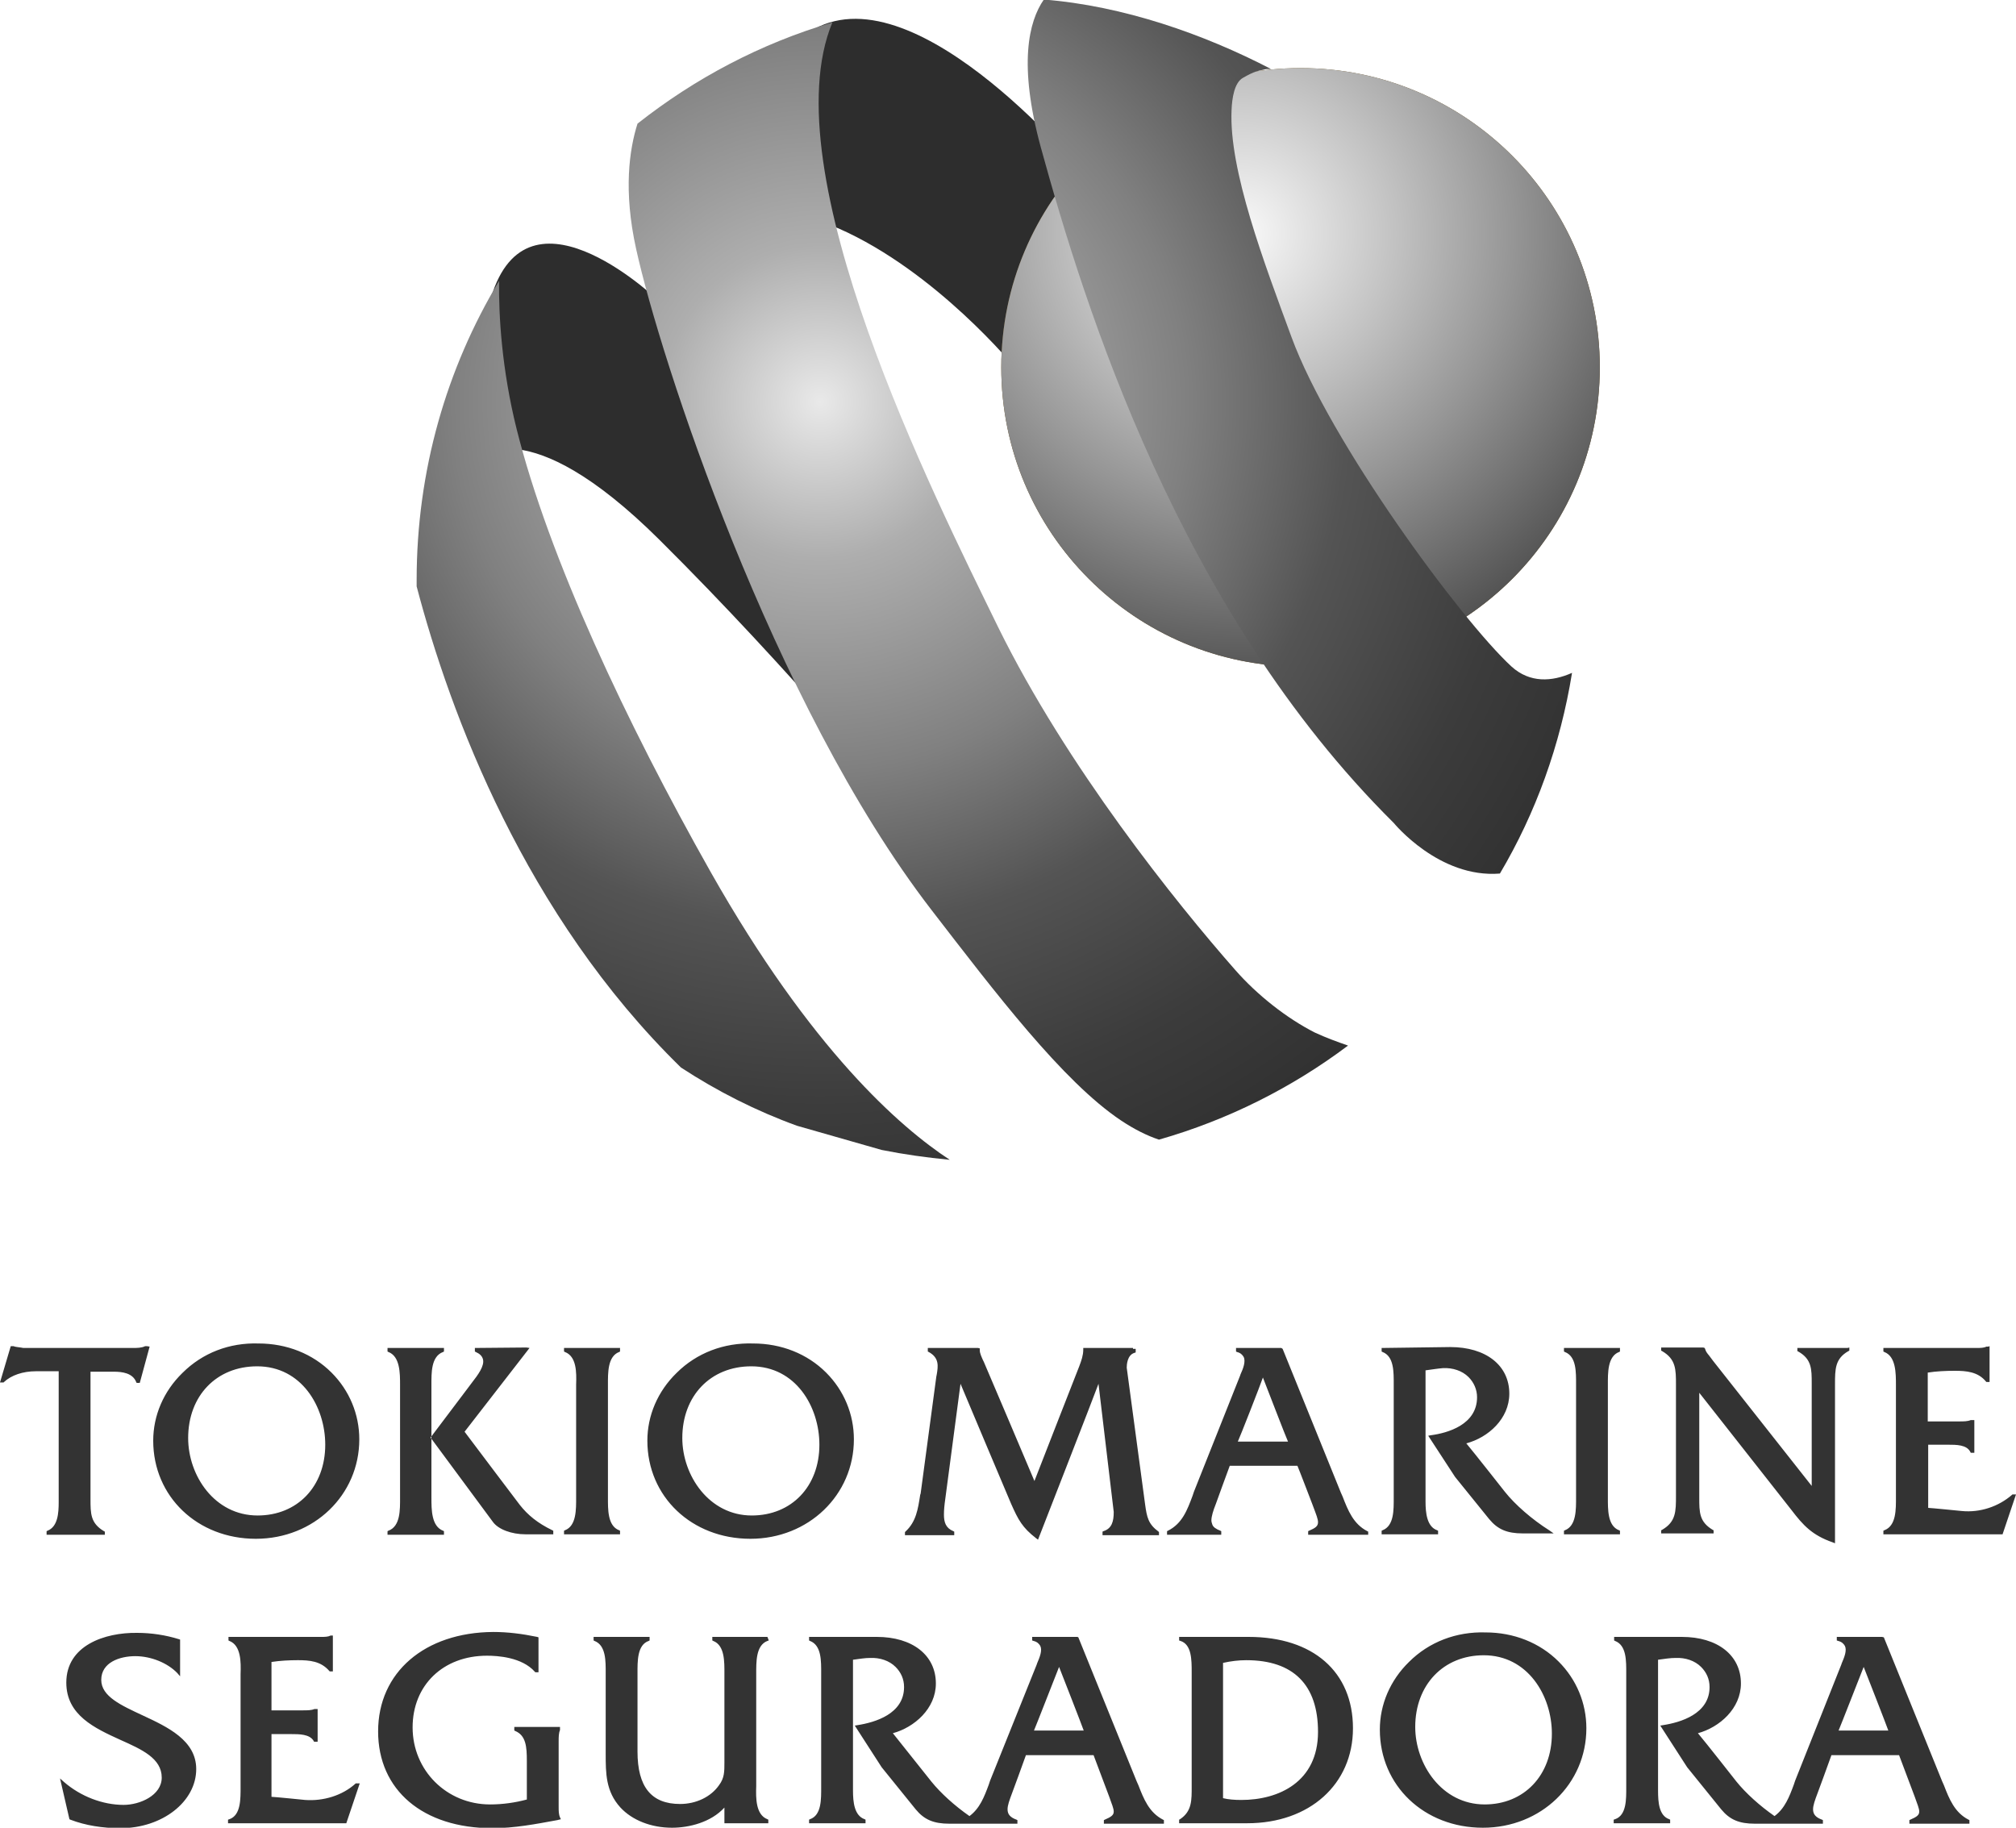 <svg xmlns="http://www.w3.org/2000/svg" xmlns:xlink="http://www.w3.org/1999/xlink" id="Layer_1" x="0px" y="0px" viewBox="0 0 450 408" style="enable-background:new 0 0 450 408;" xml:space="preserve"><style type="text/css">	.st0{fill:#2D2D2D;}	.st1{fill:url(#SVGID_1_);}	.st2{fill:url(#SVGID_00000124881665409693077420000016465230266924664208_);}	.st3{fill:url(#SVGID_00000041983400969740782870000015969491236564639107_);}	.st4{fill:url(#SVGID_00000148662739678055427410000017011731038175075247_);}	.st5{fill:url(#SVGID_00000090288790806074836290000003909273942091081366_);}	.st6{fill-rule:evenodd;clip-rule:evenodd;fill:#333333;}</style><g>	<path class="st0" d="M106.5,102.4c0,0,10.8-11.6,40.7,18.1s54.6,59.9,54.6,59.9S165.4,41.4,187.2,51s39.3,31,39.3,31l16.4-42.1  c0,0-37.7-46.4-61.2-33.4c0,0-40.7,28.8-34.3,61c0,0-28.6-27.9-37.4-2.3C101.8,88.8,106.5,102.4,106.5,102.4z"></path>	<g>					<radialGradient id="SVGID_1_" cx="290.324" cy="328.054" r="66.81" gradientTransform="matrix(1 0 0 -1 0 410.032)" gradientUnits="userSpaceOnUse">			<stop offset="0" style="stop-color:#FFFAEF"></stop>			<stop offset="0.285" style="stop-color:#E1C16B"></stop>			<stop offset="0.602" style="stop-color:#C39327"></stop>			<stop offset="0.805" style="stop-color:#966E23"></stop>			<stop offset="1" style="stop-color:#674D19"></stop>		</radialGradient>		<path class="st1" d="M290.3,15.2c-36.9,0-66.8,29.9-66.8,66.8s29.9,66.8,66.8,66.8c36.9,0,66.8-29.9,66.8-66.8   C357.1,45.1,327.2,15.2,290.3,15.2z"></path>					<radialGradient id="SVGID_00000160902030133298248180000003742185884888178836_" cx="276.443" cy="357.809" r="101.556" gradientTransform="matrix(1 0 0 -1 0 410.032)" gradientUnits="userSpaceOnUse">			<stop offset="0" style="stop-color:#FAFAFA"></stop>			<stop offset="0.35" style="stop-color:#C1C1C1"></stop>			<stop offset="0.602" style="stop-color:#969696"></stop>			<stop offset="0.805" style="stop-color:#727272"></stop>			<stop offset="1" style="stop-color:#4F4F4F"></stop>		</radialGradient>		<path style="fill:url(#SVGID_00000160902030133298248180000003742185884888178836_);" d="M290.3,15.2c-36.9,0-66.8,29.9-66.8,66.8   s29.9,66.8,66.8,66.8c36.9,0,66.8-29.9,66.8-66.8C357.1,45.1,327.2,15.2,290.3,15.2z"></path>	</g>	<g>					<radialGradient id="SVGID_00000011011162065063425190000003895962425076757385_" cx="183.044" cy="320.342" r="195.659" gradientTransform="matrix(1 0 0 -1 0 410.032)" gradientUnits="userSpaceOnUse">			<stop offset="0" style="stop-color:#E9E9E9"></stop>			<stop offset="0.179" style="stop-color:#AEAEAE"></stop>			<stop offset="0.419" style="stop-color:#808080"></stop>			<stop offset="0.602" style="stop-color:#545454"></stop>			<stop offset="0.805" style="stop-color:#3C3C3C"></stop>			<stop offset="1" style="stop-color:#2E2E2E"></stop>		</radialGradient>		<path style="fill:url(#SVGID_00000011011162065063425190000003895962425076757385_);" d="M158.6,194.6   c-18.8-33.3-36.1-70.1-43.3-98.9c-3.3-13.3-4-25.2-3.9-33C99.7,82.2,93,105,93,129.5c0,0.5,0,1,0,1.4c7.5,28.5,24.2,73.4,59,107.4   c8.1,5.3,16.8,9.7,25.9,13l18.9,5.4c5,1,10,1.7,15.2,2.2C201,251.7,181.1,234.4,158.6,194.6z"></path>					<radialGradient id="SVGID_00000014625285300041047560000004019769343805068988_" cx="183.043" cy="320.342" r="195.66" gradientTransform="matrix(1 0 0 -1 0 410.032)" gradientUnits="userSpaceOnUse">			<stop offset="0" style="stop-color:#E9E9E9"></stop>			<stop offset="0.179" style="stop-color:#AEAEAE"></stop>			<stop offset="0.419" style="stop-color:#808080"></stop>			<stop offset="0.602" style="stop-color:#545454"></stop>			<stop offset="0.805" style="stop-color:#3C3C3C"></stop>			<stop offset="1" style="stop-color:#2E2E2E"></stop>		</radialGradient>		<path style="fill:url(#SVGID_00000014625285300041047560000004019769343805068988_);" d="M275.7,216.5   c-13.2-15-37.6-45.4-52.9-76.5c-14.4-29.5-50.8-101.8-37-135c-16,4.7-30.7,12.5-43.5,22.6c-1.8,5.7-3.2,14.9-0.3,28   c5.3,24.1,30.3,101.3,65.9,147.5c14.2,18.4,29.3,38.3,42.3,47c3,2,5.8,3.4,8.5,4.3c15.4-4.4,29.7-11.6,42.2-21   c-2.3-0.8-4.8-1.7-7.4-2.9C287.2,227.3,280.6,222.1,275.7,216.5z"></path>					<radialGradient id="SVGID_00000173138425695925726560000016948829411647404715_" cx="183.044" cy="320.342" r="195.659" gradientTransform="matrix(1 0 0 -1 0 410.032)" gradientUnits="userSpaceOnUse">			<stop offset="0" style="stop-color:#E9E9E9"></stop>			<stop offset="0.179" style="stop-color:#AEAEAE"></stop>			<stop offset="0.419" style="stop-color:#808080"></stop>			<stop offset="0.602" style="stop-color:#545454"></stop>			<stop offset="0.805" style="stop-color:#3C3C3C"></stop>			<stop offset="1" style="stop-color:#2E2E2E"></stop>		</radialGradient>		<path style="fill:url(#SVGID_00000173138425695925726560000016948829411647404715_);" d="M337.4,148.8   c-11.3-10.4-40.5-50.1-49.1-73.5c-6.1-16.6-14-37.3-13.4-50.7c0.1-2.6,0.6-6.1,2.5-7.2c2.8-1.6,3.2-1.5,4.9-1.9   c0.4-0.1,0.7-0.1,1.4-0.1c-15-7.8-33-14.1-50.7-15.5c-3.4,4.9-5.7,14.5-0.7,32.9c9.8,35.7,30.9,103.4,78.8,150.9   c0,0,10.1,12.4,23.7,11.3c8-13.5,13.5-28.7,16.1-44.8C346.4,152.2,341.5,152.5,337.4,148.8z"></path>	</g>	<path class="st6" d="M32.8,300.5h-0.3l-0.1,0c-0.8,0.4-1.8,0.4-2.7,0.4H5.2c0,0-0.6-0.1-0.6-0.1c-0.6-0.1-1.1-0.1-1.6-0.3l-0.1,0  H2.4L0,308.6h0.8l0.1-0.1c1.6-1.5,4.2-2.4,7.1-2.4c0,0,4.5,0,5.1,0c0,0.7,0,27.4,0,27.4l0,0.8c0,0.3,0,0.6,0,1  c0,2.5-0.2,5.5-2.5,6.4l-0.2,0.1v0.8h13v-0.7l-0.2-0.1c-3-1.8-3-3.9-3-7.2c0-0.1,0-27.7,0-28.4c0.6,0,5.2,0,5.2,0  c1.9,0,4.2,0.3,5,2.3l0.1,0.2h0.7l2.2-8.1L32.8,300.5L32.8,300.5z M14.8,375.6c0,7.3,6.4,10.2,12.1,12.8c4.7,2.1,9.2,4.1,9.2,8.4  c0,4-4.9,6.1-8.5,6.1c-4.7,0-9.6-1.9-13.3-5.1l-0.9-0.8l2.1,9.1l0.2,0.1c3.4,1.3,7.2,1.9,11.2,1.9c9.3,0,16.9-5.9,16.9-13.2  c0-6.4-6.4-9.4-12-12c-4.7-2.2-9.2-4.2-9.2-7.9c0-3.9,4.1-5.3,7.6-5.3c3.5,0,7.2,1.5,9.4,3.8l0.6,0.7v-8.2l-0.3-0.1  c-2.9-0.9-6.1-1.4-9.3-1.4C23.4,364.4,14.8,367.3,14.8,375.6L14.8,375.6z M315.9,385.5c0-9.4,6.3-16,15.3-16  c9.8,0,15.2,9,15.2,17.5c0,9.3-6.2,15.8-15,15.8C321.8,402.8,315.9,393.8,315.9,385.5L315.9,385.5z M314.5,371  c-4.2,4.1-6.5,9.5-6.5,15.1c0,12.5,9.9,21.9,23,21.9c13,0,23.1-9.8,23.1-22.2c0-5.6-2.2-10.9-6.2-14.9c-4.2-4.2-10-6.5-16.3-6.5  C325.1,364.2,319,366.5,314.5,371L314.5,371z M278.2,370.6c10.5,0,16,5.5,16,16c0,11.2-8.8,15.2-17.1,15.2c-1.5,0-2.9-0.1-4.1-0.4  c0-0.6,0-29.6,0-30.2C274.8,370.8,276.5,370.6,278.2,370.6L278.2,370.6z M263.6,365.4h-0.4v0.8l0.3,0.1c2.5,0.8,2.5,4.2,2.5,7  l0,0.9v23.4l0,1.1c0,3.1,0.1,5.6-2.6,7.4l-0.2,0.1v0.8h15.2c13.9,0,23.6-8.7,23.6-21.2c0-12.6-8.9-20.4-23.3-20.4L263.6,365.4  L263.6,365.4z M416,372.1c0.6,1.5,5.2,13.3,5.5,14.2c-1,0-10.1,0-11.1,0C410.8,385.4,415.4,373.6,416,372.1L416,372.1z   M420.1,365.4H410v0.8l0.3,0.1c0.8,0.2,1.2,0.6,1.5,1.1c0.5,1-0.1,2.5-0.7,3.9l-0.1,0.3l-10.3,25.9c0,0-0.3,0.9-0.3,0.9  c-1,2.7-2,5.3-4.3,7c-3.3-2.3-6.4-5.1-8.5-7.7c0,0-6.9-8.8-8.6-10.8c4.8-1.3,9.6-5.5,9.6-11.1c0-6.3-5.2-10.4-13.2-10.4h-14.7h-0.4  v0.8l0.2,0.1c2.6,1,2.5,4.5,2.5,7.3l0,0.9V398l0,0.9c0,2.7,0.1,6.3-2.5,7.2l-0.3,0.1v0.8h12.6v-0.8l-0.2-0.1  c-2.3-0.8-2.5-3.8-2.5-6.4c0-0.3,0-0.6,0-0.9V398c0,0,0-26.9,0-27.5c1.5-0.2,2.7-0.4,3.9-0.4c2.2-0.1,4.3,0.6,5.7,2  c1.2,1.2,1.9,2.7,1.9,4.5c0,6-6.5,7.9-10.4,8.5l-0.6,0.1l6,9.3c0,0,7.6,9.4,7.6,9.4c1.9,2.3,4,3.2,7.5,3.2h3.1h3.9h8.2v-0.8  l-0.2-0.1c-1.4-0.5-2-1.2-2-2.3c0-0.9,0.4-2,1-3.6c0,0,2.7-7.3,3.1-8.5c0.5,0,14.6,0,15.1,0c0.2,0.5,3.2,8.5,3.2,8.5l0.3,0.8  c0.6,1.7,1,2.6,1,3.3c0,0.8-0.6,1.2-2,1.8l-0.2,0.1v0.8h13.4v-0.8l-0.2-0.1c-3.1-1.6-4.3-4.6-5.5-7.7l-0.4-0.9l-13-32.1  L420.1,365.4L420.1,365.4z M236.4,372.1c0.6,1.5,5.2,13.3,5.5,14.2c-1,0-10.1,0-11.1,0C231.2,385.4,235.8,373.6,236.4,372.1  L236.4,372.1z M240.5,365.4h-10.1v0.8l0.3,0.1c0.8,0.2,1.2,0.6,1.5,1.1c0.5,1-0.1,2.5-0.7,3.9l-0.1,0.3L221,397.5  c0,0-0.3,0.9-0.3,0.9c-1,2.7-2,5.3-4.3,7c-3.3-2.3-6.4-5.1-8.5-7.7c0,0-7-8.8-8.6-10.8c4.8-1.3,9.6-5.5,9.6-11.1  c0-6.3-5.2-10.4-13.2-10.4h-14.7h-0.4v0.8l0.2,0.1c2.6,1,2.5,4.5,2.5,7.3l0,0.9V398l0,0.9c0,2.7,0.1,6.3-2.5,7.2l-0.2,0.1v0.8h12.6  v-0.8l-0.2-0.1c-2.3-0.8-2.6-3.8-2.6-6.4c0-0.3,0-0.6,0-0.9l0-0.8c0,0,0-26.9,0-27.5c1.5-0.2,2.7-0.4,3.8-0.4  c2.2-0.1,4.3,0.6,5.7,2c1.2,1.2,1.9,2.7,1.9,4.5c0,6-6.5,7.9-10.4,8.5l-0.6,0.1l6,9.3c0,0,7.6,9.4,7.6,9.4c1.9,2.3,4,3.2,7.5,3.2  h3.1h3.9h8.2v-0.8l-0.2-0.1c-1.4-0.5-2-1.2-2-2.3c0-0.9,0.4-2,1-3.6c0,0,2.7-7.3,3.1-8.5c0.5,0,14.6,0,15.1,0  c0.2,0.5,3.2,8.5,3.2,8.5l0.3,0.8c0.6,1.7,1,2.6,1,3.3c0,0.8-0.6,1.2-2,1.8l-0.2,0.1v0.8h13.4v-0.8l-0.2-0.1  c-3.1-1.6-4.3-4.6-5.5-7.7l-0.4-0.9l-13-32.1L240.5,365.4L240.5,365.4z M171.1,365.4h-12.1v0.8l0.2,0.1c2.6,1,2.5,4.7,2.5,7.3  l0,0.8v19c0,2.1,0,3.5-1.2,5.1c-1.8,2.6-5.1,4.2-8.7,4.2c-6.4,0-9.5-3.8-9.5-11.7v-16.6l0-0.8c0-2.7-0.1-6.4,2.5-7.3l0.2-0.1v-0.8  h-12.5v0.8l0.2,0.1c2.6,1,2.5,4.6,2.5,7.2l0,0.9v17.1c0,4.3,0,8.4,3.3,12c2.6,2.8,6.8,4.5,11.5,4.5c3.8,0,8.7-1.2,11.7-4.5  c0,1.1,0,3.5,0,3.5h9.8v-0.8l-0.2-0.1c-2.6-1-2.6-4.7-2.5-7.4l0-0.8v-23.4l0-0.8c0-2.7-0.1-6.4,2.5-7.4l0.3-0.1l-0.3-0.8  L171.1,365.4L171.1,365.4z M84.4,386.5c0,13.1,10,21.6,25.5,21.6c4.9,0,9.6-0.9,14.5-1.8l0.8-0.2l-0.2-0.4  c-0.3-0.7-0.3-1.5-0.3-2.3V403v-14.3c0-0.9,0-1.8,0.3-2.5l0-0.1v-0.6h-10.2v0.8l0.2,0.1c2.4,1,2.6,3.5,2.6,6.7c0,0,0,8.1,0,8.6  c-2.6,0.7-5.4,1.1-8.2,1.1c-9.7,0-17.3-7.6-17.3-17.2c0-9.4,6.8-16,16.6-16c2.3,0,7.8,0.3,10.7,3.6l0.1,0.1h0.7v-7.8l-0.3-0.1  c-3.4-0.7-6.6-1.1-9.8-1.1C94.8,364.4,84.4,373.3,84.4,386.5L84.4,386.5z M74.2,365.1h-0.3l-0.1,0c-0.6,0.3-1.3,0.3-2.1,0.3l-0.6,0  H51v0.8l0.2,0.1c2.6,1,2.6,4.7,2.5,7.4l0,0.8V398l0,0.8c0,2.7,0.1,6.4-2.5,7.3l-0.3,0.1v0.8h26.4l3-8.9h-0.9l-0.1,0.1  c-2.9,2.6-7.1,3.9-11.2,3.6c0,0-6.9-0.7-7.5-0.7c0-0.6,0-13.3,0-14c0.6,0,4.4,0,4.4,0c1.8,0,4.1,0,5,1.5l0.1,0.2h0.8v-7.3h-0.6  l-0.1,0c-0.7,0.3-1.6,0.3-2.6,0.3c0,0-6.3,0-7,0c0-0.7,0-10.2,0-10.8c1.9-0.3,4-0.4,5.9-0.4c2.6,0,5.1,0.2,7,2.4l0.1,0.1h0.7v-8  L74.2,365.1L74.2,365.1z M443.8,300.6h-0.3l-0.1,0c-0.6,0.3-1.3,0.3-2.2,0.3l-0.6,0h-20.2v0.8l0.2,0.1c2.6,1,2.6,4.7,2.6,7.4l0,0.8  v23.4l0,0.8c0,2.7,0.1,6.4-2.6,7.4l-0.2,0.1v0.8H447l3-8.9h-0.8l-0.1,0.1c-3,2.6-7.1,4-11.2,3.6c0,0-7-0.7-7.5-0.7  c0-0.6,0-13.4,0-14.1c0.6,0,4.4,0,4.4,0c1.9,0,4.2,0,5,1.6l0.1,0.2h0.8V317H440l-0.1,0c-0.7,0.3-1.6,0.3-2.6,0.3c0,0-6.4,0-7,0  c0-0.6,0-10.3,0-10.9c1.9-0.3,4-0.4,6-0.4c2.6,0,5.2,0.2,7,2.4l0.1,0.1h0.7v-8L443.8,300.6L443.8,300.6z M412.4,300.9h-11.2v0.7  l0.2,0.1c3,1.7,3,3.9,3,7.1c0,0.1,0,21.1,0,22.9c-1.2-1.5-22-27.9-22-27.9l-0.9-1.2c-0.4-0.5-0.7-0.8-0.9-1.5l-0.1-0.2l-0.3-0.1  h-9.4v0.7l0.2,0.1c3.1,1.8,3.1,4.1,3.1,7.5v24.8c0,3.5,0,5.8-3.1,7.6l-0.2,0.1v0.7h11.7v-0.7l-0.2-0.1c-3-1.8-3-3.9-3-7.2  c0-0.1,0-21.5,0-23.4c1.2,1.5,20.6,26.2,20.6,26.2c2.6,3.4,4.6,5.6,9.2,7.2l0.5,0.2v-35.4c0-3.5,0-5.8,3-7.5l0.2-0.1v-0.7  L412.4,300.9L412.4,300.9z M361.2,300.9h-12.1v0.8l0.2,0.1c2.6,1,2.5,4.5,2.5,7.3l0,0.9v23.4l0,0.8c0,2.7,0.1,6.4-2.5,7.4l-0.2,0.1  v0.8h12.5v-0.8l-0.2-0.1c-2.6-1-2.5-4.7-2.5-7.4v-0.8V310v-0.8c0-2.7-0.1-6.4,2.5-7.4l0.2-0.1v-0.8H361.2L361.2,300.9z   M308.8,300.9h-0.4v0.8l0.2,0.1c2.6,1,2.5,4.5,2.5,7.3l0,0.9v23.4l0,0.9c0,2.7,0.1,6.3-2.5,7.3l-0.2,0.1v0.8H321v-0.8l-0.2-0.1  c-2.3-0.8-2.6-3.9-2.6-6.4c0-0.3,0-0.6,0-0.9v-0.8c0,0,0-27,0-27.6c1.5-0.2,2.7-0.4,3.9-0.5c2.2-0.1,4.3,0.6,5.7,2  c1.2,1.2,1.9,2.8,1.9,4.5c0,6.1-6.5,8-10.4,8.5l-0.5,0.1l6,9.2c0,0,7.6,9.4,7.6,9.4c1.9,2.3,4,3.2,7.5,3.2h6.9l-1-0.7  c-3.8-2.4-7.6-5.7-9.9-8.6c0,0-7-8.9-8.6-10.8c4.9-1.3,9.6-5.5,9.6-11.1c0-6.3-5.2-10.4-13.2-10.4L308.8,300.9L308.8,300.9z   M281.9,307.5c0.6,1.5,5.2,13.5,5.6,14.3c-0.9,0-10.3,0-11.2,0C276.7,321,281.4,309,281.9,307.5L281.9,307.5z M286,300.9h-10.1v0.8  l0.2,0.1c0.8,0.2,1.2,0.6,1.5,1.1c0.5,1-0.1,2.6-0.7,3.9l-0.1,0.3L266.5,333c0,0-0.3,0.9-0.3,0.9c-1.2,3.2-2.3,6.2-5.5,7.8  l-0.2,0.1v0.8h12.1v-0.8l-0.2-0.1c-1-0.4-1.6-0.8-1.8-1.4c-0.1-0.3-0.2-0.6-0.2-0.9c0-0.9,0.4-2.2,1-3.7c0,0,2.6-7.2,3.1-8.5  c0.5,0,14.7,0,15.1,0c0.2,0.4,3.3,8.5,3.3,8.5l0.3,0.8c0.6,1.6,1,2.6,1,3.3c0,0.9-0.6,1.3-2,1.9l-0.2,0.1v0.8h13.4v-0.7l-0.2-0.1  c-3.1-1.6-4.3-4.6-5.5-7.7l-0.4-0.9l-13-32.1L286,300.9L286,300.9z M252.9,300.9h-11.1v0.4c0,1.2-0.4,2.4-0.9,3.7  c0,0-9.4,24-10,25.6c-0.6-1.5-11.3-26.6-11.3-26.6c0,0-0.2-0.4-0.2-0.4c-0.3-0.7-0.7-1.5-0.7-2.2V301l-0.4-0.1h-11.2v0.8l0.2,0.1  c2.4,1.3,2.1,3.2,1.8,5l-0.1,0.5l-3.5,26.1c0,0-0.1,0.3-0.1,0.3c-0.5,3.2-0.9,6-3.3,8.2l-0.1,0.1v0.7H213v-0.8l-0.2-0.1  c-1.7-0.7-2.1-2-2.1-3.7c0-1,0.1-2.1,0.3-3.5c0,0,3.1-23.4,3.4-25.7c0.9,2.2,11.3,26.8,11.3,26.8c1.6,3.6,2.5,5.3,5.6,7.7l0.4,0.3  c0,0,12.6-32.3,13.5-34.8c0.3,2.6,3.4,28.6,3.4,28.6c0,2.1-0.4,3.7-2.3,4.3l-0.2,0.1v0.8h12.6v-0.7l-0.1-0.1  c-2.3-1.7-2.6-3.2-3-6.1l-4.1-30.5c0-0.6,0.1-2.8,1.7-3.3l0.3-0.1v-0.8H252.9L252.9,300.9z M152.3,321c0-9.4,6.3-16,15.4-16  c9.9,0,15.2,9,15.2,17.5c0,9.3-6.2,15.8-15.1,15.8C158.3,338.3,152.3,329.4,152.3,321L152.3,321z M151,306.5  c-4.2,4.1-6.5,9.5-6.5,15.1c0,12.5,9.9,21.9,23,21.9c13,0,23.1-9.8,23.1-22.2c0-5.6-2.2-10.9-6.2-14.9c-4.2-4.2-10-6.5-16.3-6.5  C161.6,299.7,155.5,302,151,306.5L151,306.5z M138,300.9h-12.1v0.8l0.2,0.1c2.6,1,2.6,4.5,2.5,7.3l0,0.9v23.4l0,0.8  c0,2.7,0.1,6.4-2.5,7.4l-0.2,0.1v0.8h12.5v-0.8l-0.2-0.1c-2.6-1-2.5-4.7-2.5-7.4l0-0.8V310l0-0.8c0-2.7-0.1-6.4,2.5-7.4l0.2-0.1  v-0.8H138L138,300.9z M98.7,300.9H86.5v0.8l0.2,0.1c2.6,1,2.6,4.7,2.6,7.4l0,0.8v23.5l0,0.8c0,2.7,0.1,6.4-2.6,7.4l-0.2,0.1v0.8  h12.6v-0.8l-0.2-0.1c-2.6-1-2.6-4.7-2.6-7.4l0-0.8V310l0-0.8c0-2.7-0.1-6.4,2.6-7.4l0.2-0.1v-0.8L98.7,300.9L98.7,300.9z   M106.4,300.9h-0.4v0.8l0.2,0.1c0.9,0.4,1.4,0.9,1.6,1.6c0.4,1.5-1.1,3.5-2.5,5.3l-0.9,1.2l0,0l-8.3,11l13.9,18.8  c1.2,1.7,4.2,2.8,7.3,2.8h6.2v-0.8l-0.2-0.1c-3.3-1.6-5.5-3.4-7.3-5.7c0,0-10.9-14.4-12.3-16.3c0.3-0.4,14.5-18.7,14.5-18.7  l-0.7-0.1L106.4,300.9L106.4,300.9z M42,321c0-9.4,6.3-16,15.4-16c9.9,0,15.2,9,15.2,17.5c0,9.3-6.2,15.8-15.1,15.8  C47.9,338.3,42,329.4,42,321L42,321z M40.7,306.5c-4.2,4.1-6.5,9.5-6.5,15.1c0,12.5,9.9,21.9,22.9,21.9c13,0,23.1-9.8,23.1-22.2  c0-5.6-2.2-10.9-6.2-14.9c-4.2-4.2-10-6.5-16.3-6.5C51.2,299.7,45.2,302,40.7,306.5L40.7,306.5z"></path></g></svg>